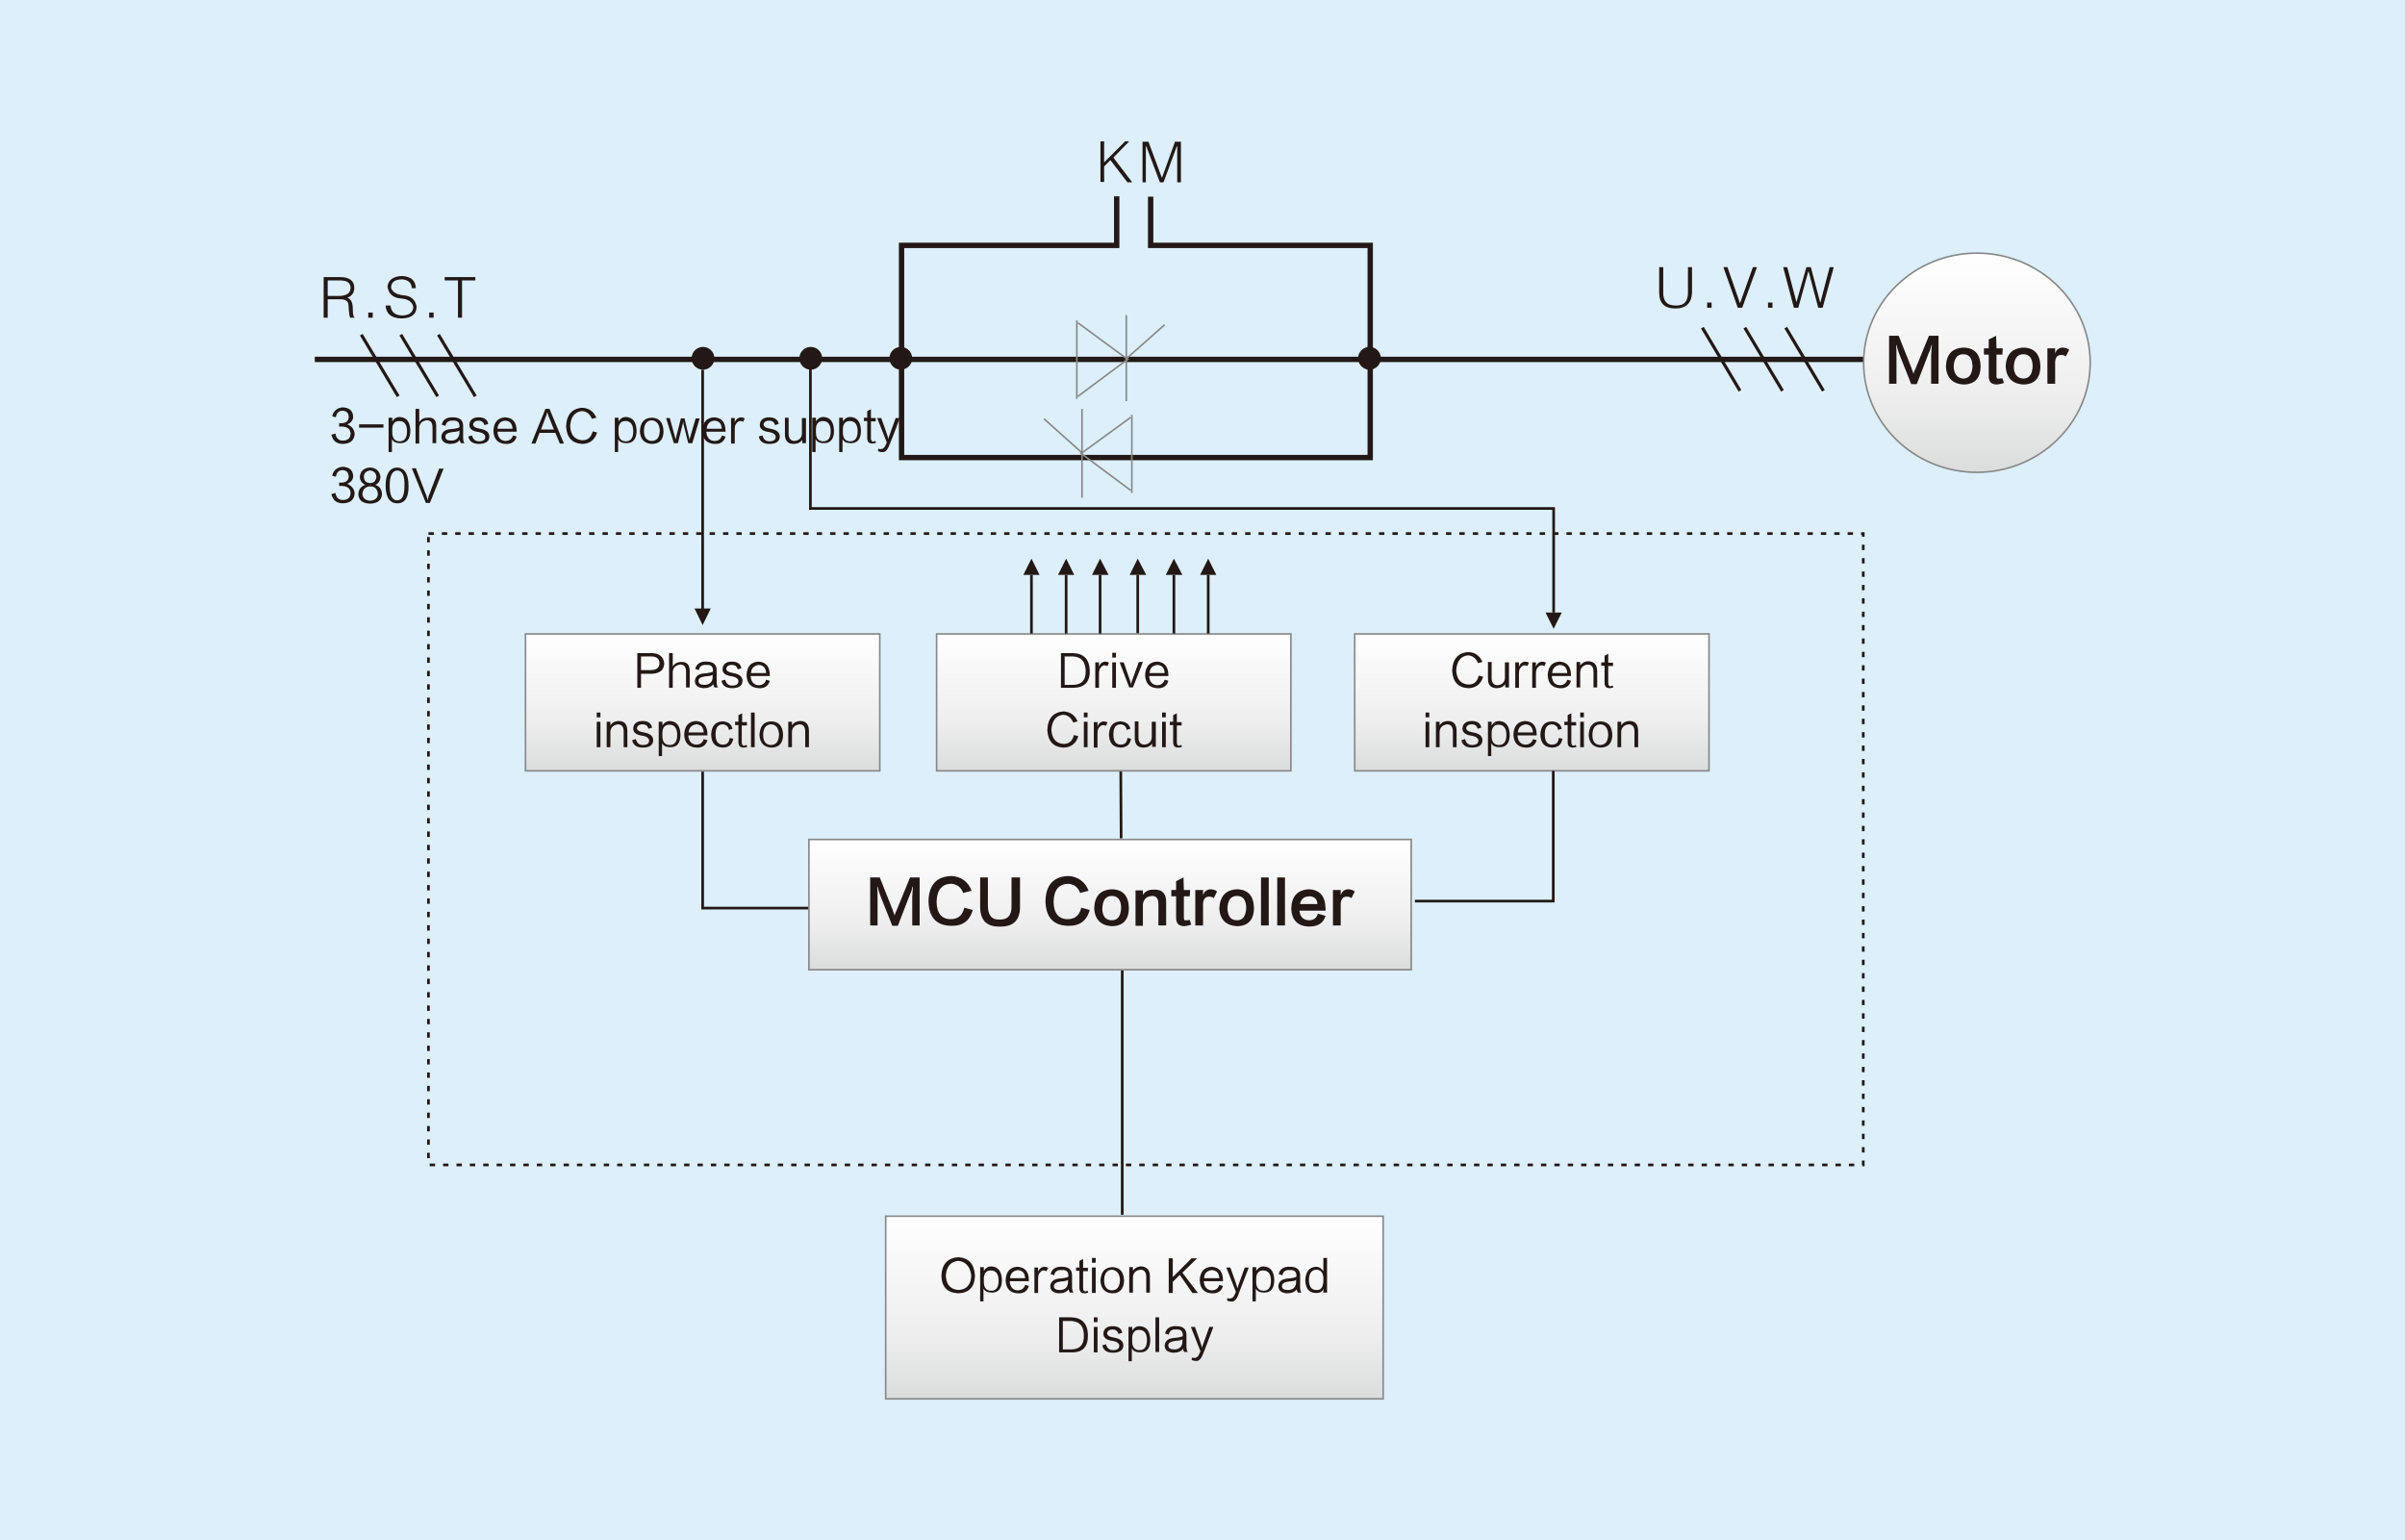 <?xml version="1.0" encoding="utf-8"?>
<!-- Generator: Adobe Illustrator 24.2.1, SVG Export Plug-In . SVG Version: 6.00 Build 0)  -->
<svg version="1.1" id="图层_1" xmlns="http://www.w3.org/2000/svg" xmlns:xlink="http://www.w3.org/1999/xlink" x="0px" y="0px"
	 viewBox="0 0 651.7 417.4" style="enable-background:new 0 0 651.7 417.4;" xml:space="preserve">
<style type="text/css">
	.st0{fill:#DCEFFB;}
	.st1{fill-rule:evenodd;clip-rule:evenodd;fill:none;stroke:#231815;stroke-width:0.726;stroke-miterlimit:22.926;}
	
		.st2{fill-rule:evenodd;clip-rule:evenodd;fill:none;stroke:#231815;stroke-width:0.726;stroke-miterlimit:22.926;stroke-dasharray:1.451,2.177;}
	.st3{fill-rule:evenodd;clip-rule:evenodd;fill:none;stroke:#231815;stroke-width:1.451;stroke-miterlimit:22.926;}
	.st4{fill-rule:evenodd;clip-rule:evenodd;fill:none;stroke:#231815;stroke-width:0.85;stroke-miterlimit:22.926;}
	.st5{fill-rule:evenodd;clip-rule:evenodd;fill:none;stroke:#231815;stroke-width:0.852;stroke-miterlimit:22.926;}
	.st6{fill-rule:evenodd;clip-rule:evenodd;fill:url(#SVGID_1_);stroke:#888888;stroke-width:0.435;stroke-miterlimit:22.926;}
	.st7{fill-rule:evenodd;clip-rule:evenodd;fill:url(#SVGID_2_);stroke:#888888;stroke-width:0.435;stroke-miterlimit:22.926;}
	.st8{fill-rule:evenodd;clip-rule:evenodd;fill:url(#SVGID_3_);stroke:#888888;stroke-width:0.435;stroke-miterlimit:22.926;}
	.st9{fill-rule:evenodd;clip-rule:evenodd;fill:url(#SVGID_4_);stroke:#888888;stroke-width:0.435;stroke-miterlimit:22.926;}
	.st10{fill-rule:evenodd;clip-rule:evenodd;fill:none;stroke:#888888;stroke-width:0.435;stroke-miterlimit:22.926;}
	.st11{fill-rule:evenodd;clip-rule:evenodd;fill:url(#SVGID_5_);stroke:#888888;stroke-width:0.435;stroke-miterlimit:22.926;}
	.st12{fill-rule:evenodd;clip-rule:evenodd;fill:url(#SVGID_6_);stroke:#888888;stroke-width:0.435;stroke-miterlimit:22.926;}
	.st13{fill-rule:evenodd;clip-rule:evenodd;fill:#231815;}
	.st14{fill-rule:evenodd;clip-rule:evenodd;fill:#231815;stroke:#231815;stroke-width:0.368;stroke-miterlimit:22.926;}
	.st15{fill:#231815;}
</style>
<rect y="0" class="st0" width="651.7" height="417.4"/>
<g>
	<path class="st1" d="M190.4,209.1v37h28.8 M303.7,208.9l0.1,18.3 M304.1,263v66.2 M308.3,155.8v15.9"/>
	<rect x="116.1" y="144.6" class="st2" width="388.8" height="171.1"/>
	<path class="st3" d="M85.3,97.4h420.2 M302.6,53.2v13.3h-58.3V124h127V66.5l-59.5,0V53.3"/>
	<path class="st4" d="M97.9,90.7l10,16.7 M108.6,90.7l10,16.7 M118.8,90.7l10,16.7"/>
	<path class="st5" d="M461.3,88.8l10.2,17.1 M472.8,88.8l10.2,17.1 M483.9,88.8l10.2,17.1"/>
	<linearGradient id="SVGID_1_" gradientUnits="userSpaceOnUse" x1="307.454" y1="329.551" x2="307.454" y2="379.088">
		<stop  offset="0" style="stop-color:#FFFFFF"/>
		<stop  offset="0.65" style="stop-color:#EEEEEF"/>
		<stop  offset="1" style="stop-color:#DBDCDC"/>
	</linearGradient>
	<rect x="240" y="329.6" class="st6" width="134.8" height="49.5"/>
	<linearGradient id="SVGID_2_" gradientUnits="userSpaceOnUse" x1="300.843" y1="227.456" x2="300.843" y2="262.721">
		<stop  offset="0" style="stop-color:#FFFFFF"/>
		<stop  offset="0.65" style="stop-color:#EEEEEF"/>
		<stop  offset="1" style="stop-color:#DBDCDC"/>
	</linearGradient>
	<rect x="219.2" y="227.5" class="st7" width="163.2" height="35.3"/>
	<linearGradient id="SVGID_3_" gradientUnits="userSpaceOnUse" x1="415.107" y1="171.776" x2="415.107" y2="208.898">
		<stop  offset="0" style="stop-color:#FFFFFF"/>
		<stop  offset="0.65" style="stop-color:#EEEEEF"/>
		<stop  offset="1" style="stop-color:#DBDCDC"/>
	</linearGradient>
	<rect x="367.1" y="171.8" class="st8" width="96" height="37.1"/>
	<linearGradient id="SVGID_4_" gradientUnits="userSpaceOnUse" x1="301.801" y1="171.776" x2="301.801" y2="208.898">
		<stop  offset="0" style="stop-color:#FFFFFF"/>
		<stop  offset="0.65" style="stop-color:#EEEEEF"/>
		<stop  offset="1" style="stop-color:#DBDCDC"/>
	</linearGradient>
	<rect x="253.8" y="171.8" class="st9" width="96" height="37.1"/>
	<line class="st10" x1="282.9" y1="113.5" x2="293.4" y2="122.9"/>
	<linearGradient id="SVGID_5_" gradientUnits="userSpaceOnUse" x1="190.418" y1="171.776" x2="190.418" y2="208.898">
		<stop  offset="0" style="stop-color:#FFFFFF"/>
		<stop  offset="0.65" style="stop-color:#EEEEEF"/>
		<stop  offset="1" style="stop-color:#DBDCDC"/>
	</linearGradient>
	<rect x="142.4" y="171.8" class="st11" width="96" height="37.1"/>
	<line class="st10" x1="293.2" y1="110.8" x2="293.2" y2="134.9"/>
	<line class="st10" x1="306.7" y1="133.6" x2="306.7" y2="123"/>
	<line class="st10" x1="306.4" y1="132.9" x2="292.7" y2="122.7"/>
	<line class="st10" x1="306.4" y1="113.1" x2="293.1" y2="122.8"/>
	<line class="st10" x1="306.7" y1="112.4" x2="306.7" y2="123"/>
	<line class="st10" x1="315.6" y1="88" x2="305" y2="97.4"/>
	<line class="st10" x1="305.2" y1="85.4" x2="305.2" y2="108.7"/>
	<line class="st10" x1="291.8" y1="108.1" x2="291.8" y2="97.2"/>
	<line class="st10" x1="292.1" y1="107.4" x2="305.8" y2="97.2"/>
	<line class="st10" x1="292.1" y1="87.5" x2="305.3" y2="97.2"/>
	<line class="st10" x1="291.8" y1="86.8" x2="291.8" y2="97.5"/>
	<linearGradient id="SVGID_6_" gradientUnits="userSpaceOnUse" x1="535.693" y1="68.565" x2="535.693" y2="127.974">
		<stop  offset="0" style="stop-color:#FFFFFF"/>
		<stop  offset="0.65" style="stop-color:#EEEEEF"/>
		<stop  offset="1" style="stop-color:#DBDCDC"/>
	</linearGradient>
	<path class="st12" d="M535.7,128c-16.9,0-30.7-13.3-30.7-29.7c0-16.4,13.8-29.7,30.7-29.7c16.9,0,30.7,13.3,30.7,29.7
		C566.4,114.6,552.6,128,535.7,128z"/>
	<path class="st1" d="M420.9,208.9v35.3h-37.5 M190.4,100.2V165"/>
	<polygon class="st13" points="190.4,169.4 192.6,164.9 188.2,164.9 	"/>
	<polygon class="st13" points="308.3,151.4 310.6,155.8 306.1,155.8 	"/>
	<line class="st1" x1="298.1" y1="155.8" x2="298.1" y2="171.7"/>
	<polygon class="st13" points="298.1,151.4 300.4,155.8 295.9,155.8 	"/>
	<line class="st1" x1="327.4" y1="155.8" x2="327.4" y2="171.7"/>
	<polygon class="st13" points="327.4,151.4 329.6,155.8 325.2,155.8 	"/>
	<line class="st1" x1="318.1" y1="155.8" x2="318.1" y2="171.7"/>
	<polygon class="st13" points="318.1,151.4 320.4,155.8 315.9,155.8 	"/>
	<line class="st1" x1="288.9" y1="155.8" x2="288.9" y2="171.7"/>
	<polygon class="st13" points="288.9,151.4 291.1,155.8 286.7,155.8 	"/>
	<path class="st13" d="M449.6,79.3c0,2.9,1.5,4.3,4.4,4.3c2.9,0,4.4-1.5,4.5-4.3v-6.9h-1.1V79c0.1,2.6-1,3.9-3.4,3.8
		c-2.3,0-3.4-1.2-3.3-3.8v-6.6h-1.1V79.3L449.6,79.3z M462.6,83.4h1.2V82h-1.2V83.4L462.6,83.4z M470.9,83.4h1.2l4-11h-1.1l-3.5,9.8
		l-3.4-9.8h-1.1L470.9,83.4L470.9,83.4z M479.1,83.4h1.2V82h-1.2V83.4L479.1,83.4z M490.7,72.4h-1.2l-2.7,9.5l-2.5-9.5h-1.1l2.9,11
		h1.2l2.7-9.8h0.1l2.6,9.8h1.2l3-11h-1.1l-2.5,9.5h-0.1L490.7,72.4z"/>
	<path class="st13" d="M88.8,80.2V76h3.4c1.9,0,2.8,0.7,2.8,2c0,1.4-1,2.1-2.9,2.2H88.8L88.8,80.2z M92.2,81.1
		c1.3,0,2.1,0.4,2.2,1.4c0,0.2,0.1,0.6,0.1,1.3c0.1,1.2,0.2,2,0.4,2.3l1.2,0V86c-0.3,0-0.5-0.8-0.5-2.3c0-1.7-0.5-2.7-1.5-3
		c1.3-0.5,1.9-1.4,1.9-2.7c0-1.9-1.3-2.9-3.8-2.9l-4.5,0v11h1.1v-5H92.2L92.2,81.1z M99.8,86.1h1.2v-1.4h-1.2V86.1L99.8,86.1z
		 M104.5,82.8c0.1,2.2,1.5,3.4,4.2,3.5c2.7,0,4.1-1.1,4.2-3.1c-0.3-2-1.6-3.1-3.8-3.2c-1.6-0.2-2.7-0.8-3.1-1.9
		c-0.1-1.5,0.8-2.3,2.8-2.4c1.8,0.1,2.7,0.9,2.8,2.4h1.1c-0.1-2.1-1.4-3.2-3.8-3.3c-2.4,0.1-3.7,1.1-3.9,2.9c0.3,2,1.6,3.1,3.8,3.2
		c1.9,0.2,2.9,0.9,3.2,2.3c-0.1,1.5-1.1,2.2-2.9,2.3c-2,0-3.1-0.9-3.3-2.7H104.5L104.5,82.8z M116.3,86.1h1.2v-1.4h-1.2V86.1
		L116.3,86.1z M120.5,76h3.6v10.1h1.1V76h3.6v-0.9h-8.3V76z"/>
	<path class="st13" d="M299.2,49.4v-4.3l1.7-1.7l4.6,6h1.3l-5.1-6.7l4.3-4.4h-1.1l-5.7,5.7v-5.7h-1v11H299.2L299.2,49.4z
		 M310.5,49.4v-9.8h0.1l3.7,9.8h1l3.6-9.8h0.1v9.8h1v-11h-1.6l-3.5,9.7h-0.1l-3.6-9.7h-1.6v11H310.5z"/>
	<path class="st14" d="M371.1,100c-1.6,0-2.9-1.3-2.9-2.9s1.3-2.9,2.9-2.9s2.9,1.3,2.9,2.9S372.7,100,371.1,100z"/>
	<line class="st1" x1="279.5" y1="155.8" x2="279.5" y2="171.7"/>
	<polygon class="st13" points="279.5,151.4 281.7,155.8 277.3,155.8 	"/>
	<polyline class="st1" points="219.6,99.9 219.6,137.8 421,137.8 421,166 	"/>
	<polygon class="st13" points="421,170.4 423.2,166 418.8,166 	"/>
	<path class="st14" d="M244.1,100c-1.6,0-2.9-1.3-2.9-2.9s1.3-2.9,2.9-2.9c1.6,0,2.9,1.3,2.9,2.9S245.7,100,244.1,100z"/>
	<path class="st14" d="M219.7,100c-1.6,0-2.9-1.3-2.9-2.9s1.3-2.9,2.9-2.9c1.6,0,2.9,1.3,2.9,2.9S221.3,100,219.7,100z"/>
	<path class="st14" d="M190.5,100c-1.6,0-2.9-1.3-2.9-2.9s1.3-2.9,2.9-2.9c1.6,0,2.9,1.3,2.9,2.9S192.1,100,190.5,100z"/>
	<g>
		<path class="st15" d="M96.1,117.6c-0.1,1.7-1.1,2.6-3.1,2.7c-1.8,0-2.8-0.8-3.2-2.5l1.1-0.3c0.2,1.3,0.9,1.9,2,1.9
			c1.4,0,2.1-0.7,2.1-2c-0.1-1.1-0.8-1.7-2.2-1.8c-0.4,0-0.7,0-0.9,0v-0.9c0.1,0,0.3,0,0.5,0c1.4,0,2.1-0.6,2.1-1.8
			c-0.1-1-0.6-1.5-1.6-1.6c-1.1,0-1.7,0.6-1.9,1.8l-1-0.3c0.4-1.5,1.4-2.3,2.9-2.4c1.8,0.1,2.7,0.9,2.8,2.5c0,1-0.6,1.7-1.6,2.1
			C95.3,115.5,96,116.3,96.1,117.6z"/>
		<path class="st15" d="M97.3,116V115h6.6v0.9H97.3z"/>
		<path class="st15" d="M106.3,122.5h-1v-9.3h1v1c0.5-0.8,1.2-1.2,2-1.2c1.9,0.1,2.8,1.3,2.9,3.7c0,2.2-0.9,3.4-2.7,3.4
			c-1.1,0-1.9-0.3-2.3-1.1V122.5z M106.3,116.1v1.1c0,1.6,0.7,2.4,2,2.4c1.3,0,2-0.9,2-2.7c0-1.8-0.7-2.8-2.1-2.8
			C107,114.1,106.4,114.8,106.3,116.1z"/>
		<path class="st15" d="M118.2,115.7v4.4h-1v-4.3c0-1.3-0.5-1.9-1.6-1.9c-1.2,0.2-1.9,0.8-2,2v4.3h-1v-9.4h1v3.6
			c0.5-0.8,1.3-1.2,2.2-1.2C117.5,113,118.3,113.9,118.2,115.7z"/>
		<path class="st15" d="M120.7,115.4l-1-0.3c0.3-1.4,1.4-2.1,3.1-2c1.9,0,2.8,0.9,2.7,2.6v2.8c0,0.8,0.1,1.3,0.4,1.6h-1
			c-0.2-0.3-0.3-0.6-0.3-0.9c-0.6,0.8-1.5,1.1-2.7,1.1c-1.4-0.1-2.2-0.7-2.3-1.8c0-1.3,0.9-2.1,2.5-2.2c1.3-0.1,2.1-0.3,2.4-0.5
			c0.1-1.3-0.5-1.9-1.7-1.8C121.6,113.9,120.9,114.4,120.7,115.4z M124.5,117.5v-0.9c-0.1,0.3-0.8,0.4-2,0.5
			c-1.3,0.2-1.9,0.6-1.8,1.3c0,0.7,0.6,1,1.6,1C123.6,119.4,124.3,118.7,124.5,117.5z"/>
		<path class="st15" d="M129.7,114c-0.9,0-1.4,0.4-1.5,1c0,0.6,0.6,1,1.9,1.2c1.7,0.3,2.5,1,2.5,2.1c0,1.3-1,2-2.8,2
			c-1.6,0-2.6-0.6-2.9-2l1-0.3c0.3,1.1,0.9,1.6,1.9,1.6c1.1,0,1.7-0.4,1.7-1.2c0-0.6-0.6-1.1-1.7-1.3c-1.8-0.2-2.7-0.9-2.6-2.1
			c0.1-1.2,1-1.9,2.5-1.9c1.5,0,2.4,0.6,2.6,1.8l-1,0.3C131,114.4,130.5,114,129.7,114z"/>
		<path class="st15" d="M139,118l1,0.3c-0.4,1.4-1.4,2.1-3,2c-2.1-0.1-3.2-1.3-3.3-3.5c0.1-2.4,1.2-3.6,3.2-3.7
			c2,0.1,3.1,1.3,3.1,3.7c0,0.1,0,0.2,0,0.2h-5.2c0.1,1.5,0.8,2.4,2.1,2.5C138,119.5,138.7,119,139,118z M134.8,116.2h4.1
			c-0.1-1.4-0.7-2.1-2-2.2C135.6,114.1,134.9,114.9,134.8,116.2z"/>
		<path class="st15" d="M151.7,120.2l-1.2-2.9h-4.3l-1.1,2.9h-1.1l3.8-9.4h1.1l3.9,9.4H151.7z M146.6,116.4h3.5l-1.6-4
			c0-0.2-0.1-0.4-0.2-0.7c-0.1,0.3-0.2,0.5-0.2,0.7L146.6,116.4z"/>
		<path class="st15" d="M160.6,116.9l1.2,0.3c-0.6,2-2,3.1-4.1,3.1c-2.7-0.2-4.1-1.7-4.3-4.7c0.1-3.2,1.6-4.9,4.4-5.1
			c1.8,0.1,3.1,1,3.8,2.7l-1.2,0.3c-0.6-1.4-1.5-2-2.7-2.1c-1.9,0.2-3,1.5-3.2,4c0.1,2.4,1.2,3.7,3.1,3.9
			C159.3,119.4,160.2,118.5,160.6,116.9z"/>
		<path class="st15" d="M167.6,122.5h-1v-9.3h1v1c0.5-0.8,1.2-1.2,2-1.2c1.9,0.1,2.8,1.3,2.9,3.7c0,2.2-0.9,3.4-2.7,3.4
			c-1.1,0-1.9-0.3-2.3-1.1V122.5z M167.6,116.1v1.1c0,1.6,0.7,2.4,2,2.4c1.3,0,2-0.9,2-2.7c0-1.8-0.7-2.8-2.1-2.8
			C168.3,114.1,167.7,114.8,167.6,116.1z"/>
		<path class="st15" d="M176.6,120.3c-2-0.1-3.1-1.3-3.2-3.4c0.1-2.4,1.2-3.7,3.3-3.7c2,0.1,3,1.3,3.1,3.6
			C179.8,119.1,178.8,120.3,176.6,120.3z M176.7,113.9c-1.4,0-2.2,1-2.2,2.9c0,1.8,0.8,2.7,2.2,2.7c1.4-0.1,2-1,2.1-2.8
			C178.7,115,178,114.1,176.7,113.9z"/>
		<path class="st15" d="M187.6,120.1h-1.1l-1.3-5.2c0-0.1,0-0.4-0.1-0.8c0,0.1,0,0.2,0,0.4s-0.1,0.3-0.1,0.4l-1.3,5.2h-1.1l-2.1-6.8
			h1l1.5,5.5c0,0.1,0.1,0.2,0.1,0.4c0,0.1,0,0.2,0,0.2h0c0-0.2,0-0.3,0-0.4c0-0.1,0-0.1,0-0.1l1.4-5.5h1l1.3,5.5c0,0.1,0,0.2,0,0.3
			c0,0.1,0,0.2,0,0.3h0c0-0.1,0-0.3,0.1-0.6l1.6-5.5h1.1L187.6,120.1z"/>
		<path class="st15" d="M195.6,118l1,0.3c-0.4,1.4-1.4,2.1-3,2c-2.1-0.1-3.2-1.3-3.3-3.5c0.1-2.4,1.2-3.6,3.2-3.7
			c2,0.1,3.1,1.3,3.1,3.7c0,0.1,0,0.2,0,0.2h-5.2c0.1,1.5,0.8,2.4,2.1,2.5C194.7,119.5,195.4,119,195.6,118z M191.5,116.2h4.1
			c-0.1-1.4-0.7-2.1-2-2.2C192.3,114.1,191.6,114.9,191.5,116.2z"/>
		<path class="st15" d="M200.6,114.1c-0.4,0-0.7,0.2-1.1,0.7c-0.3,0.3-0.4,0.9-0.4,1.7v3.7h-1v-6.9h1v1.2h0c0.3-0.9,0.9-1.3,1.6-1.4
			c0.4,0,0.8,0.1,1.1,0.3l-0.4,0.9C201.2,114.2,200.9,114.1,200.6,114.1z"/>
		<path class="st15" d="M208.4,114c-0.9,0-1.4,0.4-1.5,1c0,0.6,0.6,1,1.9,1.2c1.7,0.3,2.5,1,2.5,2.1c0,1.3-1,2-2.8,2
			c-1.6,0-2.6-0.6-2.9-2l1-0.3c0.3,1.1,0.9,1.6,1.9,1.6c1.1,0,1.7-0.4,1.7-1.2c0-0.6-0.6-1.1-1.7-1.3c-1.8-0.2-2.7-0.9-2.6-2.1
			c0.1-1.2,1-1.9,2.5-1.9c1.5,0,2.4,0.6,2.6,1.8l-1,0.3C209.8,114.4,209.3,114,208.4,114z"/>
		<path class="st15" d="M217.4,113.3h1v6.8h-1v-0.9c-0.5,0.7-1.3,1.1-2.3,1.1c-1.6,0-2.4-0.8-2.4-2.6v-4.5h1v4.4
			c0,1.2,0.6,1.9,1.6,1.9c1.2-0.1,1.9-0.8,2-1.9V113.3z"/>
		<path class="st15" d="M221.1,122.5h-1v-9.3h1v1c0.5-0.8,1.2-1.2,2-1.2c1.9,0.1,2.8,1.3,2.9,3.7c0,2.2-0.9,3.4-2.7,3.4
			c-1.1,0-1.9-0.3-2.3-1.1V122.5z M221.1,116.1v1.1c0,1.6,0.7,2.4,2,2.4c1.3,0,2-0.9,2-2.7c0-1.8-0.7-2.8-2.1-2.8
			C221.8,114.1,221.2,114.8,221.1,116.1z"/>
		<path class="st15" d="M228.4,122.5h-1v-9.3h1v1c0.5-0.8,1.2-1.2,2-1.2c1.9,0.1,2.8,1.3,2.9,3.7c0,2.2-0.9,3.4-2.7,3.4
			c-1.1,0-1.9-0.3-2.3-1.1V122.5z M228.4,116.1v1.1c0,1.6,0.7,2.4,2,2.4c1.3,0,2-0.9,2-2.7c0-1.8-0.7-2.8-2.1-2.8
			C229.1,114.1,228.5,114.8,228.4,116.1z"/>
		<path class="st15" d="M237.2,119.5l0.2,0.5c-0.3,0.1-0.7,0.2-1,0.2c-1,0-1.4-0.5-1.4-1.5v-4.6h-0.9v-0.9h0.9v-1.8l1-0.5v2.4h1.3
			v0.9h-1.3v4.6c0,0.6,0.2,0.9,0.8,0.9C236.8,119.6,237,119.6,237.2,119.5z"/>
		<path class="st15" d="M241,120.6c-0.5,1.4-1.2,2.1-2.1,1.9c-0.4,0-0.7-0.1-1-0.3l0.1-0.6c0.2,0.1,0.4,0.1,0.7,0.1
			c0.5,0,0.9-0.3,1.2-0.9c0.1-0.2,0.2-0.5,0.4-0.9l-2.6-6.6h1.1c1.2,3.3,1.8,5.1,1.8,5.2c0,0,0,0.1,0,0.2c0.1,0.2,0.1,0.3,0.1,0.4h0
			c0-0.2,0-0.3,0.1-0.5l1.9-5.3h1.1C242.3,117.5,241.3,119.9,241,120.6z"/>
		<path class="st15" d="M96.1,133.7c-0.1,1.7-1.1,2.6-3.1,2.7c-1.8,0-2.8-0.8-3.2-2.5l1.1-0.3c0.2,1.3,0.9,1.9,2,1.9
			c1.4,0,2.1-0.7,2.1-2c-0.1-1.1-0.8-1.7-2.2-1.8c-0.4,0-0.7,0-0.9,0v-0.9c0.1,0,0.3,0,0.5,0c1.4,0,2.1-0.6,2.1-1.8
			c-0.1-1-0.6-1.5-1.6-1.6c-1.1,0-1.7,0.6-1.9,1.8l-1-0.3c0.4-1.5,1.4-2.3,2.9-2.4c1.8,0.1,2.7,0.9,2.8,2.5c0,1-0.6,1.7-1.6,2.1
			C95.3,131.7,96,132.5,96.1,133.7z"/>
		<path class="st15" d="M99,131.4c-0.9-0.4-1.4-1.1-1.5-2.1c0.1-1.6,1.1-2.5,2.8-2.6c1.7,0.1,2.6,1,2.8,2.6c-0.1,1-0.5,1.7-1.4,2.1
			c1.2,0.4,1.8,1.3,1.8,2.6c-0.1,1.6-1.2,2.4-3.2,2.5c-2.1-0.1-3.1-0.9-3.2-2.6C97.2,132.6,97.8,131.8,99,131.4z M100.3,131.8
			c-1.3,0.1-2,0.8-2.1,2.1c0.1,1.1,0.8,1.7,2.1,1.8c1.3-0.1,2-0.7,2.1-1.7C102.3,132.5,101.6,131.8,100.3,131.8z M100.3,127.5
			c-1,0.1-1.6,0.6-1.7,1.6c0,1.2,0.6,1.8,1.7,1.8c1,0,1.6-0.6,1.7-1.7C101.9,128.2,101.3,127.6,100.3,127.5z"/>
		<path class="st15" d="M107.7,136.4c-2.1,0-3.2-1.6-3.2-4.8c0-3.2,1.1-4.8,3.1-4.9c2,0.1,3.1,1.7,3.1,4.9
			C110.8,134.8,109.7,136.4,107.7,136.4z M107.6,127.5c-1.3,0.1-2,1.4-2,4.1c0,2.7,0.7,4,2,4c1.4,0,2-1.3,2-4
			C109.7,128.9,109,127.5,107.6,127.5z"/>
		<path class="st15" d="M116.5,136.3h-1.1l-3.8-9.4h1.1l2.9,7.6c0.1,0.3,0.2,0.6,0.3,1.1h0c0-0.2,0.1-0.5,0.2-0.9c0-0.1,0-0.1,0-0.1
			l2.9-7.6h1.2L116.5,136.3z"/>
	</g>
	<g>
		<path class="st15" d="M176.6,182.6h-2.9v3.8h-1v-9.4h4.1c1.9,0.1,3,1,3.2,2.8C179.9,181.6,178.8,182.5,176.6,182.6z M176.4,177.9
			h-2.7v3.7h2.7c1.5,0,2.3-0.7,2.3-1.9C178.7,178.5,177.9,177.9,176.4,177.9z"/>
		<path class="st15" d="M186.9,181.9v4.4h-1v-4.3c0-1.3-0.5-1.9-1.6-1.9c-1.2,0.2-1.9,0.8-2,2v4.3h-1v-9.4h1v3.6
			c0.5-0.8,1.3-1.2,2.2-1.2C186.1,179.3,186.9,180.1,186.9,181.9z"/>
		<path class="st15" d="M189.4,181.6l-1-0.3c0.3-1.4,1.4-2.1,3.1-2c1.9,0,2.8,0.9,2.7,2.6v2.8c0,0.8,0.1,1.3,0.4,1.6h-1
			c-0.2-0.3-0.3-0.6-0.3-0.9c-0.6,0.8-1.5,1.1-2.7,1.1c-1.4-0.1-2.2-0.7-2.3-1.8c0-1.3,0.9-2.1,2.5-2.2c1.3-0.1,2.1-0.3,2.4-0.5
			c0.1-1.3-0.5-1.9-1.7-1.8C190.2,180.1,189.5,180.6,189.4,181.6z M193.1,183.7v-0.9c-0.1,0.3-0.8,0.4-2,0.5
			c-1.3,0.2-1.9,0.6-1.8,1.3c0,0.7,0.6,1,1.6,1C192.2,185.6,193,184.9,193.1,183.7z"/>
		<path class="st15" d="M198.3,180.2c-0.9,0-1.4,0.4-1.5,1c0,0.6,0.6,1,1.9,1.2c1.7,0.3,2.5,1,2.5,2.1c0,1.3-1,2-2.8,2
			c-1.6,0-2.6-0.6-2.9-2l1-0.3c0.3,1.1,0.9,1.6,1.9,1.6c1.1,0,1.7-0.4,1.7-1.2c0-0.6-0.6-1.1-1.7-1.3c-1.8-0.2-2.7-0.9-2.6-2.1
			c0.1-1.2,1-1.9,2.5-1.9c1.5,0,2.4,0.6,2.6,1.8l-1,0.3C199.7,180.6,199.2,180.2,198.3,180.2z"/>
		<path class="st15" d="M207.6,184.2l1,0.3c-0.4,1.4-1.4,2.1-3,2c-2.1-0.1-3.2-1.3-3.3-3.5c0.1-2.4,1.2-3.6,3.2-3.7
			c2,0.1,3.1,1.3,3.1,3.7c0,0.1,0,0.2,0,0.2h-5.2c0.1,1.5,0.8,2.4,2.1,2.5C206.7,185.7,207.3,185.2,207.6,184.2z M203.5,182.4h4.1
			c-0.1-1.4-0.7-2.1-2-2.2C204.3,180.4,203.6,181.1,203.5,182.4z"/>
		<path class="st15" d="M161.7,193.1h1v1.3h-1V193.1z M161.7,195.6h1v6.9h-1V195.6z"/>
		<path class="st15" d="M170,198.1v4.4h-1v-4.3c0-1.3-0.6-1.9-1.6-1.9c-1.2,0.2-1.9,0.8-2,2v4.2l-1,0v-6.9h1v1
			c0.5-0.8,1.3-1.2,2.3-1.2C169.2,195.4,170,196.3,170,198.1z"/>
		<path class="st15" d="M174.1,196.3c-0.9,0-1.4,0.4-1.5,1c0,0.6,0.6,1,1.9,1.2c1.7,0.3,2.5,1,2.5,2.1c0,1.3-1,2-2.8,2
			c-1.6,0-2.6-0.6-2.9-2l1-0.3c0.3,1.1,0.9,1.6,1.9,1.6c1.1,0,1.7-0.4,1.7-1.2c0-0.6-0.6-1.1-1.7-1.3c-1.8-0.2-2.7-0.9-2.6-2.1
			c0.1-1.2,1-1.9,2.5-1.9c1.5,0,2.4,0.6,2.6,1.8l-1,0.3C175.5,196.7,175,196.3,174.1,196.3z"/>
		<path class="st15" d="M179.5,204.9h-1v-9.3h1v1c0.5-0.8,1.2-1.2,2-1.2c1.9,0.1,2.8,1.3,2.9,3.7c0,2.2-0.9,3.4-2.7,3.4
			c-1.1,0-1.9-0.3-2.3-1.1V204.9z M179.5,198.4v1.1c0,1.6,0.7,2.4,2,2.4c1.3,0,2-0.9,2-2.7c0-1.8-0.7-2.8-2.1-2.8
			C180.2,196.4,179.6,197.1,179.5,198.4z"/>
		<path class="st15" d="M190.7,200.3l1,0.3c-0.4,1.4-1.4,2.1-3,2c-2.1-0.1-3.2-1.3-3.3-3.5c0.1-2.4,1.2-3.6,3.2-3.7
			c2,0.1,3.1,1.3,3.1,3.7c0,0.1,0,0.2,0,0.2h-5.2c0.1,1.5,0.8,2.4,2.1,2.5C189.7,201.8,190.4,201.3,190.7,200.3z M186.6,198.5h4.1
			c-0.1-1.4-0.7-2.1-2-2.2C187.4,196.5,186.7,197.2,186.6,198.5z"/>
		<path class="st15" d="M195.9,196.3c-1.4,0-2,0.9-2,2.8c0,1.8,0.7,2.7,2,2.7c1.1,0,1.7-0.6,1.8-1.8l1,0.2c-0.3,1.6-1.2,2.4-2.9,2.4
			c-2-0.1-3-1.2-3.1-3.5c0.1-2.3,1.1-3.5,3-3.6c1.5,0,2.5,0.7,2.8,2l-1,0.3C197.4,196.9,196.8,196.4,195.9,196.3z"/>
		<path class="st15" d="M202.3,201.9l0.2,0.5c-0.3,0.1-0.7,0.2-1,0.2c-1,0-1.4-0.5-1.4-1.5v-4.6h-0.9v-0.9h0.9v-1.8l1-0.5v2.4h1.3
			v0.9H201v4.6c0,0.6,0.2,0.9,0.8,0.9C202,201.9,202.2,201.9,202.3,201.9z"/>
		<path class="st15" d="M203.5,193.1h1v9.4h-1V193.1z"/>
		<path class="st15" d="M209,202.6c-2-0.1-3.1-1.3-3.2-3.4c0.1-2.4,1.2-3.7,3.3-3.7c2,0.1,3,1.3,3.1,3.6
			C212.2,201.4,211.1,202.6,209,202.6z M209,196.3c-1.4,0-2.2,1-2.2,2.9c0,1.8,0.8,2.7,2.2,2.7c1.4-0.1,2-1,2.1-2.8
			C211,197.3,210.3,196.4,209,196.3z"/>
		<path class="st15" d="M219.2,198.1v4.4h-1v-4.3c0-1.3-0.6-1.9-1.6-1.9c-1.2,0.2-1.9,0.8-2,2v4.2l-1,0v-6.9h1v1
			c0.5-0.8,1.3-1.2,2.3-1.2C218.4,195.4,219.2,196.3,219.2,198.1z"/>
	</g>
	<g>
		<path class="st15" d="M259.6,350.5c-2.9-0.2-4.4-1.7-4.5-4.7c0.1-3.2,1.7-4.9,4.6-5.1c2.8,0.2,4.3,1.8,4.5,5
			C264.1,348.8,262.6,350.4,259.6,350.5z M259.7,341.7c-2.1,0.2-3.2,1.5-3.4,4c0.1,2.4,1.2,3.7,3.4,3.9c2.2-0.1,3.4-1.4,3.5-3.9
			C262.9,343.3,261.7,341.9,259.7,341.7z"/>
		<path class="st15" d="M266.6,352.7h-1v-9.3h1v1c0.5-0.8,1.2-1.2,2-1.2c1.9,0.1,2.8,1.3,2.9,3.7c0,2.2-0.9,3.4-2.7,3.4
			c-1.1,0-1.9-0.3-2.3-1.1V352.7z M266.6,346.3v1.1c0,1.6,0.7,2.4,2,2.4c1.3,0,2-0.9,2-2.7c0-1.8-0.7-2.8-2.1-2.8
			C267.3,344.3,266.7,345,266.6,346.3z"/>
		<path class="st15" d="M277.8,348.2l1,0.3c-0.4,1.4-1.4,2.1-3,2c-2.1-0.1-3.2-1.3-3.3-3.5c0.1-2.4,1.2-3.6,3.2-3.7
			c2,0.1,3.1,1.3,3.1,3.7c0,0.1,0,0.2,0,0.2h-5.2c0.1,1.5,0.8,2.4,2.1,2.5C276.8,349.7,277.5,349.2,277.8,348.2z M273.7,346.4h4.1
			c-0.1-1.4-0.7-2.1-2-2.2C274.5,344.4,273.8,345.1,273.7,346.4z"/>
		<path class="st15" d="M282.8,344.3c-0.4,0-0.7,0.2-1.1,0.7c-0.3,0.3-0.4,0.9-0.4,1.7v3.7h-1v-6.9h1v1.2h0c0.3-0.9,0.9-1.3,1.6-1.4
			c0.4,0,0.8,0.1,1.1,0.3l-0.4,0.9C283.3,344.4,283,344.3,282.8,344.3z"/>
		<path class="st15" d="M285.7,345.6l-1-0.3c0.3-1.4,1.4-2.1,3.1-2c1.9,0,2.8,0.9,2.7,2.6v2.8c0,0.8,0.1,1.3,0.4,1.6h-1
			c-0.2-0.3-0.3-0.6-0.3-0.9c-0.6,0.8-1.5,1.1-2.7,1.1c-1.4-0.1-2.2-0.7-2.3-1.8c0-1.3,0.9-2.1,2.5-2.2c1.3-0.1,2.1-0.3,2.4-0.5
			c0.1-1.3-0.5-1.9-1.7-1.8C286.5,344.1,285.8,344.6,285.7,345.6z M289.4,347.7v-0.9c-0.1,0.3-0.8,0.4-2,0.5
			c-1.3,0.2-1.9,0.6-1.8,1.3c0,0.7,0.6,1,1.6,1C288.5,349.6,289.3,348.9,289.4,347.7z"/>
		<path class="st15" d="M294.7,349.8l0.2,0.5c-0.3,0.1-0.7,0.2-1,0.2c-1,0-1.4-0.5-1.4-1.5v-4.6h-0.9v-0.9h0.9v-1.8l1-0.5v2.4h1.3
			v0.9h-1.3v4.6c0,0.6,0.2,0.9,0.8,0.9C294.4,349.8,294.5,349.8,294.7,349.8z"/>
		<path class="st15" d="M295.9,340.9h1v1.3h-1V340.9z M295.9,343.5h1v6.9h-1V343.5z"/>
		<path class="st15" d="M301.4,350.5c-2-0.1-3.1-1.3-3.2-3.4c0.1-2.4,1.2-3.7,3.3-3.7c2,0.1,3,1.3,3.1,3.6
			C304.5,349.3,303.5,350.5,301.4,350.5z M301.4,344.1c-1.4,0-2.2,1-2.2,2.9c0,1.8,0.8,2.7,2.2,2.7c1.4-0.1,2-1,2.1-2.8
			C303.4,345.2,302.7,344.3,301.4,344.1z"/>
		<path class="st15" d="M311.6,345.9v4.4h-1v-4.3c0-1.3-0.6-1.9-1.6-1.9c-1.2,0.2-1.9,0.8-2,2v4.2l-1,0v-6.9h1v1
			c0.5-0.8,1.3-1.2,2.3-1.2C310.8,343.3,311.6,344.2,311.6,345.9z"/>
		<path class="st15" d="M323.1,350.4l-3.4-4.9l-1.9,1.9v3h-1.1v-9.4h1.1v5.1l5.1-5.1h1.5l-4,3.9l4.2,5.5H323.1z"/>
		<path class="st15" d="M330.4,348.2l1,0.3c-0.4,1.4-1.4,2.1-3,2c-2.1-0.1-3.2-1.3-3.3-3.5c0.1-2.4,1.2-3.6,3.2-3.7
			c2,0.1,3.1,1.3,3.1,3.7c0,0.1,0,0.2,0,0.2h-5.2c0.1,1.5,0.8,2.4,2.1,2.5C329.4,349.7,330.1,349.2,330.4,348.2z M326.3,346.4h4.1
			c-0.1-1.4-0.7-2.1-2-2.2C327,344.4,326.3,345.1,326.3,346.4z"/>
		<path class="st15" d="M335.6,350.8c-0.5,1.4-1.2,2.1-2.1,1.9c-0.4,0-0.7-0.1-1-0.3l0.1-0.6c0.2,0.1,0.4,0.1,0.7,0.1
			c0.5,0,0.9-0.3,1.2-0.9c0.1-0.2,0.2-0.5,0.4-0.9l-2.6-6.6h1.1c1.2,3.3,1.8,5.1,1.8,5.2c0,0,0,0.1,0,0.2c0.1,0.2,0.1,0.3,0.1,0.4h0
			c0-0.2,0-0.3,0.1-0.5l1.9-5.3h1.1C336.8,347.7,335.8,350.1,335.6,350.8z"/>
		<path class="st15" d="M340.4,352.7h-1v-9.3h1v1c0.5-0.8,1.2-1.2,2-1.2c1.9,0.1,2.8,1.3,2.9,3.7c0,2.2-0.9,3.4-2.7,3.4
			c-1.1,0-1.9-0.3-2.3-1.1V352.7z M340.4,346.3v1.1c0,1.6,0.7,2.4,2,2.4c1.3,0,2-0.9,2-2.7c0-1.8-0.7-2.8-2.1-2.8
			C341.1,344.3,340.5,345,340.4,346.3z"/>
		<path class="st15" d="M347.5,345.6l-1-0.3c0.3-1.4,1.4-2.1,3.1-2c1.9,0,2.8,0.9,2.7,2.6v2.8c0,0.8,0.1,1.3,0.4,1.6h-1
			c-0.2-0.3-0.3-0.6-0.3-0.9c-0.6,0.8-1.5,1.1-2.7,1.1c-1.4-0.1-2.2-0.7-2.3-1.8c0-1.3,0.9-2.1,2.5-2.2c1.3-0.1,2.1-0.3,2.4-0.5
			c0.1-1.3-0.5-1.9-1.7-1.8C348.3,344.1,347.7,344.6,347.5,345.6z M351.2,347.7v-0.9c-0.1,0.3-0.8,0.4-2,0.5
			c-1.3,0.2-1.9,0.6-1.8,1.3c0,0.7,0.6,1,1.6,1C350.3,349.6,351.1,348.9,351.2,347.7z"/>
		<path class="st15" d="M359.6,350.3h-1v-1c-0.3,0.8-1.1,1.2-2.2,1.1c-1.7-0.1-2.6-1.2-2.7-3.4c0.1-2.4,1.1-3.6,2.9-3.7
			c0.8,0,1.5,0.4,2,1.2v-3.6h1V350.3z M358.6,347.3v-1.1c-0.1-1.3-0.7-2-1.8-2.1c-1.4,0-2.1,1-2.1,2.8c0,1.8,0.7,2.7,2,2.7
			C357.9,349.7,358.5,348.9,358.6,347.3z"/>
		<path class="st15" d="M290.2,366.5H287V357h3.3c2.9,0.1,4.4,1.7,4.5,4.7C294.9,365,293.4,366.6,290.2,366.5z M290.3,358H288v7.7
			h2.2c2.4,0,3.6-1.3,3.5-3.9C293.7,359.4,292.5,358.1,290.3,358z"/>
		<path class="st15" d="M296.4,357h1v1.3h-1V357z M296.4,359.6h1v6.9h-1V359.6z"/>
		<path class="st15" d="M301.5,360.3c-0.9,0-1.4,0.4-1.5,1c0,0.6,0.6,1,1.9,1.2c1.7,0.3,2.5,1,2.5,2.1c0,1.3-1,2-2.8,2
			c-1.6,0-2.6-0.6-2.9-2l1-0.3c0.3,1.1,0.9,1.6,1.9,1.6c1.1,0,1.7-0.4,1.7-1.2c0-0.6-0.6-1.1-1.7-1.3c-1.8-0.2-2.7-0.9-2.6-2.1
			c0.1-1.2,1-1.9,2.5-1.9c1.5,0,2.4,0.6,2.6,1.8l-1,0.3C302.8,360.7,302.3,360.3,301.5,360.3z"/>
		<path class="st15" d="M306.8,368.9h-1v-9.3h1v1c0.5-0.8,1.2-1.2,2-1.2c1.9,0.1,2.8,1.3,2.9,3.7c0,2.2-0.9,3.4-2.7,3.4
			c-1.1,0-1.9-0.3-2.3-1.1V368.9z M306.8,362.4v1.1c0,1.6,0.7,2.4,2,2.4c1.3,0,2-0.9,2-2.7c0-1.8-0.7-2.8-2.1-2.8
			C307.5,360.4,306.9,361.1,306.8,362.4z"/>
		<path class="st15" d="M313.1,357h1v9.4h-1V357z"/>
		<path class="st15" d="M316.7,361.7l-1-0.3c0.3-1.4,1.4-2.1,3.1-2c1.9,0,2.8,0.9,2.7,2.6v2.8c0,0.8,0.1,1.3,0.4,1.6h-1
			c-0.2-0.3-0.3-0.6-0.3-0.9c-0.6,0.8-1.5,1.1-2.7,1.1c-1.4-0.1-2.2-0.7-2.3-1.8c0-1.3,0.9-2.1,2.5-2.2c1.3-0.1,2.1-0.3,2.4-0.5
			c0.1-1.3-0.5-1.9-1.7-1.8C317.5,360.2,316.9,360.7,316.7,361.7z M320.4,363.8v-0.9c-0.1,0.3-0.8,0.4-2,0.5
			c-1.3,0.2-1.9,0.6-1.8,1.3c0,0.7,0.6,1,1.6,1C319.5,365.7,320.3,365,320.4,363.8z"/>
		<path class="st15" d="M326,366.9c-0.5,1.4-1.2,2.1-2.1,1.9c-0.4,0-0.7-0.1-1-0.3l0.1-0.6c0.2,0.1,0.4,0.1,0.7,0.1
			c0.5,0,0.9-0.3,1.2-0.9c0.1-0.2,0.2-0.5,0.4-0.9l-2.6-6.6h1.1c1.2,3.3,1.8,5.1,1.8,5.2c0,0,0,0.1,0,0.2c0.1,0.2,0.1,0.3,0.1,0.4h0
			c0-0.2,0-0.3,0.1-0.5l1.9-5.3h1.1C327.2,363.8,326.3,366.3,326,366.9z"/>
	</g>
	<g>
		<path class="st15" d="M290.7,186.4h-3.2v-9.4h3.3c2.9,0.1,4.4,1.7,4.5,4.7C295.4,184.9,293.8,186.4,290.7,186.4z M290.7,177.9
			h-2.2v7.7h2.2c2.4,0,3.6-1.3,3.5-3.9C294.1,179.3,293,178,290.7,177.9z"/>
		<path class="st15" d="M299.3,180.3c-0.4,0-0.7,0.2-1.1,0.7c-0.3,0.3-0.4,0.9-0.4,1.7v3.7h-1v-6.9h1v1.2h0c0.3-0.9,0.9-1.3,1.6-1.4
			c0.4,0,0.8,0.1,1.1,0.3l-0.4,0.9C299.8,180.4,299.6,180.3,299.3,180.3z"/>
		<path class="st15" d="M301.4,176.9h1v1.3h-1V176.9z M301.4,179.5h1v6.9h-1V179.5z"/>
		<path class="st15" d="M307,186.3h-1l-2.6-6.8h1.1l1.8,5.2c0,0.1,0,0.2,0.1,0.3c0,0.2,0.1,0.4,0.1,0.5h0c0-0.2,0.1-0.5,0.2-0.9
			l1.9-5.2h1.1L307,186.3z"/>
		<path class="st15" d="M315.6,184.2l1,0.3c-0.4,1.4-1.4,2.1-3,2c-2.1-0.1-3.2-1.3-3.3-3.5c0.1-2.4,1.2-3.6,3.2-3.7
			c2,0.1,3.1,1.3,3.1,3.7c0,0.1,0,0.2,0,0.2h-5.2c0.1,1.5,0.8,2.4,2.1,2.5C314.6,185.7,315.3,185.2,315.6,184.2z M311.5,182.4h4.1
			c-0.1-1.4-0.7-2.1-2-2.2C312.2,180.4,311.6,181.1,311.5,182.4z"/>
		<path class="st15" d="M291,199.2l1.2,0.3c-0.6,2-2,3.1-4.1,3.1c-2.7-0.2-4.1-1.7-4.3-4.7c0.1-3.2,1.6-4.9,4.4-5.1
			c1.8,0.1,3.1,1,3.8,2.7l-1.2,0.3c-0.6-1.4-1.5-2-2.7-2.1c-1.9,0.2-3,1.5-3.2,4c0.1,2.4,1.2,3.7,3.1,3.9
			C289.6,201.7,290.6,200.9,291,199.2z"/>
		<path class="st15" d="M293.7,193.1h1v1.3h-1V193.1z M293.7,195.6h1v6.9h-1V195.6z"/>
		<path class="st15" d="M298.9,196.5c-0.4,0-0.7,0.2-1.1,0.7c-0.3,0.3-0.4,0.9-0.4,1.7v3.7h-1v-6.9h1v1.2h0c0.3-0.9,0.9-1.3,1.6-1.4
			c0.4,0,0.8,0.1,1.1,0.3l-0.4,0.9C299.4,196.6,299.2,196.5,298.9,196.5z"/>
		<path class="st15" d="M303.7,196.3c-1.4,0-2,0.9-2,2.8c0,1.8,0.7,2.7,2,2.7c1.1,0,1.7-0.6,1.8-1.8l1,0.2c-0.3,1.6-1.2,2.4-2.9,2.4
			c-2-0.1-3-1.2-3.1-3.5c0.1-2.3,1.1-3.5,3-3.6c1.5,0,2.5,0.7,2.8,2l-1,0.3C305.2,196.9,304.6,196.4,303.7,196.3z"/>
		<path class="st15" d="M312.2,195.6h1v6.8h-1v-0.9c-0.5,0.7-1.3,1.1-2.3,1.1c-1.6,0-2.4-0.8-2.4-2.6v-4.5h1v4.4
			c0,1.2,0.6,1.9,1.6,1.9c1.2-0.1,1.9-0.8,2-1.9V195.6z"/>
		<path class="st15" d="M314.9,193.1h1v1.3h-1V193.1z M314.9,195.6h1v6.9h-1V195.6z"/>
		<path class="st15" d="M320.1,201.9l0.2,0.5c-0.3,0.1-0.7,0.2-1,0.2c-1,0-1.4-0.5-1.4-1.5v-4.6h-0.9v-0.9h0.9v-1.8l1-0.5v2.4h1.3
			v0.9h-1.3v4.6c0,0.6,0.2,0.9,0.8,0.9C319.8,201.9,320,201.9,320.1,201.9z"/>
	</g>
	<g>
		<path class="st15" d="M400.7,183.1l1.2,0.3c-0.6,2-2,3.1-4.1,3.1c-2.7-0.2-4.1-1.7-4.3-4.7c0.1-3.2,1.6-4.9,4.4-5.1
			c1.8,0.1,3.1,1,3.8,2.7l-1.2,0.3c-0.6-1.4-1.5-2-2.7-2.1c-1.9,0.2-3,1.5-3.2,4c0.1,2.4,1.2,3.7,3.1,3.9
			C399.4,185.6,400.3,184.8,400.7,183.1z"/>
		<path class="st15" d="M407.9,179.5h1v6.8h-1v-0.9c-0.5,0.7-1.3,1.1-2.3,1.1c-1.6,0-2.4-0.8-2.4-2.6v-4.5h1v4.4
			c0,1.2,0.6,1.9,1.6,1.9c1.2-0.1,1.9-0.8,2-1.9V179.5z"/>
		<path class="st15" d="M413.1,180.3c-0.4,0-0.7,0.2-1.1,0.7c-0.3,0.3-0.4,0.9-0.4,1.7v3.7h-1v-6.9h1v1.2h0c0.3-0.9,0.9-1.3,1.6-1.4
			c0.4,0,0.8,0.1,1.1,0.3l-0.4,0.9C413.7,180.4,413.4,180.3,413.1,180.3z"/>
		<path class="st15" d="M417.7,180.3c-0.4,0-0.7,0.2-1.1,0.7c-0.3,0.3-0.4,0.9-0.4,1.7v3.7h-1v-6.9h1v1.2h0c0.3-0.9,0.9-1.3,1.6-1.4
			c0.4,0,0.8,0.1,1.1,0.3l-0.4,0.9C418.3,180.4,418,180.3,417.7,180.3z"/>
		<path class="st15" d="M424.7,184.2l1,0.3c-0.4,1.4-1.4,2.1-3,2c-2.1-0.1-3.2-1.3-3.3-3.5c0.1-2.4,1.2-3.6,3.2-3.7
			c2,0.1,3.1,1.3,3.1,3.7c0,0.1,0,0.2,0,0.2h-5.2c0.1,1.5,0.8,2.4,2.1,2.5C423.7,185.7,424.4,185.2,424.7,184.2z M420.6,182.4h4.1
			c-0.1-1.4-0.7-2.1-2-2.2C421.4,180.4,420.7,181.1,420.6,182.4z"/>
		<path class="st15" d="M432.8,181.9v4.4h-1v-4.3c0-1.3-0.6-1.9-1.6-1.9c-1.2,0.2-1.9,0.8-2,2v4.2l-1,0v-6.9h1v1
			c0.5-0.8,1.3-1.2,2.3-1.2C432,179.3,432.8,180.2,432.8,181.9z"/>
		<path class="st15" d="M437,185.8l0.2,0.5c-0.3,0.1-0.7,0.2-1,0.2c-1,0-1.4-0.5-1.4-1.5v-4.6h-0.9v-0.9h0.9v-1.8l1-0.5v2.4h1.3v0.9
			h-1.3v4.6c0,0.6,0.2,0.9,0.8,0.9C436.7,185.8,436.9,185.8,437,185.8z"/>
		<path class="st15" d="M386.3,193.1h1v1.3h-1V193.1z M386.3,195.6h1v6.9h-1V195.6z"/>
		<path class="st15" d="M394.7,198.1v4.4h-1v-4.3c0-1.3-0.6-1.9-1.6-1.9c-1.2,0.2-1.9,0.8-2,2v4.2l-1,0v-6.9h1v1
			c0.5-0.8,1.3-1.2,2.3-1.2C393.9,195.4,394.7,196.3,394.7,198.1z"/>
		<path class="st15" d="M398.8,196.3c-0.9,0-1.4,0.4-1.5,1c0,0.6,0.6,1,1.9,1.2c1.7,0.3,2.5,1,2.5,2.1c0,1.3-1,2-2.8,2
			c-1.6,0-2.6-0.6-2.9-2l1-0.3c0.3,1.1,0.9,1.6,1.9,1.6c1.1,0,1.7-0.4,1.7-1.2c0-0.6-0.6-1.1-1.7-1.3c-1.8-0.2-2.7-0.9-2.6-2.1
			c0.1-1.2,1-1.9,2.5-1.9c1.5,0,2.4,0.6,2.6,1.8l-1,0.3C400.2,196.7,399.7,196.3,398.8,196.3z"/>
		<path class="st15" d="M404.2,204.9h-1v-9.3h1v1c0.5-0.8,1.2-1.2,2-1.2c1.9,0.1,2.8,1.3,2.9,3.7c0,2.2-0.9,3.4-2.7,3.4
			c-1.1,0-1.9-0.3-2.3-1.1V204.9z M404.2,198.4v1.1c0,1.6,0.7,2.4,2,2.4c1.3,0,2-0.9,2-2.7c0-1.8-0.7-2.8-2.1-2.8
			C404.9,196.4,404.3,197.1,404.2,198.4z"/>
		<path class="st15" d="M415.4,200.3l1,0.3c-0.4,1.4-1.4,2.1-3,2c-2.1-0.1-3.2-1.3-3.3-3.5c0.1-2.4,1.2-3.6,3.2-3.7
			c2,0.1,3.1,1.3,3.1,3.7c0,0.1,0,0.2,0,0.2h-5.2c0.1,1.5,0.8,2.4,2.1,2.5C414.4,201.8,415.1,201.3,415.4,200.3z M411.3,198.5h4.1
			c-0.1-1.4-0.7-2.1-2-2.2C412.1,196.5,411.4,197.2,411.3,198.5z"/>
		<path class="st15" d="M420.6,196.3c-1.4,0-2,0.9-2,2.8c0,1.8,0.7,2.7,2,2.7c1.1,0,1.7-0.6,1.8-1.8l1,0.2c-0.3,1.6-1.2,2.4-2.9,2.4
			c-2-0.1-3-1.2-3.1-3.5c0.1-2.3,1.1-3.5,3-3.6c1.5,0,2.5,0.7,2.8,2l-1,0.3C422.1,196.9,421.5,196.4,420.6,196.3z"/>
		<path class="st15" d="M427,201.9l0.2,0.5c-0.3,0.1-0.7,0.2-1,0.2c-1,0-1.4-0.5-1.4-1.5v-4.6h-0.9v-0.9h0.9v-1.8l1-0.5v2.4h1.3v0.9
			h-1.3v4.6c0,0.6,0.2,0.9,0.8,0.9C426.7,201.9,426.9,201.9,427,201.9z"/>
		<path class="st15" d="M428.2,193.1h1v1.3h-1V193.1z M428.2,195.6h1v6.9h-1V195.6z"/>
		<path class="st15" d="M433.7,202.6c-2-0.1-3.1-1.3-3.2-3.4c0.1-2.4,1.2-3.7,3.3-3.7c2,0.1,3,1.3,3.1,3.6
			C436.9,201.4,435.8,202.6,433.7,202.6z M433.7,196.3c-1.4,0-2.2,1-2.2,2.9c0,1.8,0.8,2.7,2.2,2.7c1.4-0.1,2-1,2.1-2.8
			C435.7,197.3,435,196.4,433.7,196.3z"/>
		<path class="st15" d="M443.9,198.1v4.4h-1v-4.3c0-1.3-0.6-1.9-1.6-1.9c-1.2,0.2-1.9,0.8-2,2v4.2l-1,0v-6.9h1v1
			c0.5-0.8,1.3-1.2,2.3-1.2C443.1,195.4,443.9,196.3,443.9,198.1z"/>
	</g>
	<g>
		<path class="st15" d="M522.7,91h2.6v13h-2v-7.7c0-0.6,0.1-1.6,0.2-2.8h-0.1c-0.2,0.8-0.4,1.5-0.8,2.3l-3.2,8.3h-1.5l-3.3-8.3
			c-0.3-0.8-0.5-1.6-0.7-2.3h-0.1c0.1,1,0.1,1.9,0.1,2.8v7.7h-2V91h2.6l3.5,8.8c0,0.2,0.2,0.6,0.4,1.1c0,0.2,0.1,0.4,0.1,0.4
			c0.2-0.6,0.4-1.1,0.6-1.5L522.7,91z"/>
		<path class="st15" d="M532.2,94.2c2.9,0.1,4.4,1.8,4.5,5c0,3.3-1.6,5-4.7,5c-2.9-0.2-4.5-1.8-4.7-4.8
			C527.4,96,529,94.3,532.2,94.2z M532,102.6c1.6,0,2.4-1.2,2.5-3.3c0-2.2-0.9-3.3-2.5-3.3c-1.7,0-2.5,1.2-2.6,3.4
			C529.5,101.4,530.4,102.5,532,102.6z"/>
		<path class="st15" d="M542.6,102.5l0.4,1.3c-0.6,0.2-1.2,0.3-1.8,0.4c-1.6,0-2.3-0.7-2.3-2.3v-5.8h-1.3v-1.7h1.3V92l2-1l0.1,3.4
			h1.7l-0.1,1.7H541v5.7c0,0.6,0.1,0.9,0.6,0.8C541.9,102.6,542.2,102.6,542.6,102.5z"/>
		<path class="st15" d="M548.4,94.2c2.9,0.1,4.4,1.8,4.5,5c0,3.3-1.6,5-4.7,5c-2.9-0.2-4.5-1.8-4.7-4.8
			C543.6,96,545.3,94.3,548.4,94.2z M548.3,102.6c1.6,0,2.4-1.2,2.5-3.3c0-2.2-0.9-3.3-2.5-3.3c-1.7,0-2.5,1.2-2.6,3.4
			C545.7,101.4,546.6,102.5,548.3,102.6z"/>
		<path class="st15" d="M560.7,94.8l-0.9,1.8c-0.3-0.3-0.8-0.4-1.3-0.4c-1.1,0-1.7,0.8-1.6,2.6v5.2h-2.1v-9.6h2.1c0,0.4,0,0.9,0,1.4
			c0.3-1,1-1.5,1.9-1.6C559.6,94.2,560.2,94.4,560.7,94.8z"/>
	</g>
	<g>
		<path class="st15" d="M246.6,237.8h2.6v13h-2v-7.7c0-0.6,0.1-1.6,0.2-2.8h-0.1c-0.2,0.8-0.4,1.5-0.8,2.3l-3.2,8.3h-1.5l-3.3-8.3
			c-0.3-0.8-0.5-1.6-0.7-2.3h-0.1c0.1,1,0.1,1.9,0.1,2.8v7.7h-2v-13h2.6l3.5,8.8c0,0.2,0.2,0.6,0.4,1.1c0,0.2,0.1,0.4,0.1,0.4
			c0.2-0.6,0.4-1.1,0.6-1.5L246.6,237.8z"/>
		<path class="st15" d="M263.3,241.4l-2.3,0.6c-0.6-1.6-1.7-2.4-3.3-2.5c-2.5,0.1-3.8,1.7-3.9,4.8c0,3.1,1.3,4.8,3.8,4.8
			c2,0,3.2-1,3.7-3.1l2.3,0.6c-0.8,2.9-2.7,4.4-5.9,4.3c-4-0.1-6-2.3-6.1-6.7c0.1-4.4,2.2-6.7,6.3-6.8
			C260.5,237.6,262.3,238.9,263.3,241.4z"/>
		<path class="st15" d="M274.3,237.8h2.1v7.6c0.1,3.9-1.7,5.8-5.5,5.7c-3.6,0.1-5.4-1.8-5.3-5.7v-7.6h2.1v7.6c0,2.6,1,3.9,3.1,3.8
			c2.3,0.1,3.4-1.2,3.3-3.8V237.8z"/>
		<path class="st15" d="M295,241.4l-2.3,0.6c-0.6-1.6-1.7-2.4-3.3-2.5c-2.5,0.1-3.8,1.7-3.9,4.8c0,3.1,1.3,4.8,3.8,4.8
			c2,0,3.2-1,3.7-3.1l2.3,0.6c-0.8,2.9-2.7,4.4-5.9,4.3c-4-0.1-6-2.3-6.1-6.7c0.1-4.4,2.2-6.7,6.3-6.8
			C292.1,237.6,294,238.9,295,241.4z"/>
		<path class="st15" d="M301.4,241c2.9,0.1,4.4,1.8,4.5,5c0,3.3-1.6,5-4.7,5c-2.9-0.2-4.5-1.8-4.7-4.8
			C296.6,242.8,298.2,241.1,301.4,241z M301.3,249.4c1.6,0,2.4-1.2,2.5-3.3c0-2.2-0.9-3.3-2.5-3.3c-1.7,0-2.5,1.2-2.6,3.4
			C298.7,248.3,299.6,249.4,301.3,249.4z"/>
		<path class="st15" d="M316,244.7v6.1h-2.1v-5.9c0-1.4-0.6-2.1-1.7-2.1c-1.5,0.1-2.3,0.9-2.5,2.2v5.9h-2v-9.6h2v1.2
			c0.6-0.9,1.5-1.4,2.7-1.4C314.9,240.9,316.1,242.2,316,244.7z"/>
		<path class="st15" d="M322.4,249.3l0.4,1.3c-0.6,0.2-1.2,0.3-1.8,0.4c-1.6,0-2.3-0.7-2.3-2.3v-5.8h-1.3v-1.7h1.3v-2.4l2-1l0.1,3.4
			h1.7l-0.1,1.7h-1.6v5.7c0,0.6,0.1,0.9,0.6,0.8C321.7,249.4,322,249.4,322.4,249.3z"/>
		<path class="st15" d="M329.8,241.6l-0.9,1.8c-0.3-0.3-0.8-0.4-1.3-0.4c-1.1,0-1.7,0.8-1.6,2.6v5.2h-2.1v-9.6h2.1
			c0,0.4,0,0.9,0,1.4c0.3-1,1-1.5,1.9-1.6C328.7,241,329.4,241.2,329.8,241.6z"/>
		<path class="st15" d="M335.3,241c2.9,0.1,4.4,1.8,4.5,5c0,3.3-1.6,5-4.7,5c-2.9-0.2-4.5-1.8-4.7-4.8
			C330.6,242.8,332.2,241.1,335.3,241z M335.2,249.4c1.6,0,2.4-1.2,2.5-3.3c0-2.2-0.9-3.3-2.5-3.3c-1.7,0-2.5,1.2-2.6,3.4
			C332.7,248.3,333.5,249.4,335.2,249.4z"/>
		<path class="st15" d="M341.7,237.8h2.1v13h-2.1V237.8z"/>
		<path class="st15" d="M346.1,237.8h2.1v13h-2.1V237.8z"/>
		<path class="st15" d="M357.1,247.6l2.1,0.6c-0.6,2-2.1,2.9-4.5,2.9c-3.1-0.1-4.7-1.8-4.8-4.9c0.1-3.3,1.7-5,4.7-5.2
			c3,0.1,4.5,1.8,4.6,5.2v0.6c-2,0-4.4,0-7.1,0c0.2,1.6,1,2.5,2.5,2.6C356,249.4,356.8,248.8,357.1,247.6z M354.7,242.9
			c-1.4,0.1-2.2,0.8-2.4,2.1c1.6,0,3.2,0,4.7,0C356.9,243.6,356.1,242.9,354.7,242.9z"/>
		<path class="st15" d="M367.1,241.6l-0.9,1.8c-0.3-0.3-0.8-0.4-1.3-0.4c-1.1,0-1.7,0.8-1.6,2.6v5.2h-2.1v-9.6h2.1
			c0,0.4,0,0.9,0,1.4c0.3-1,1-1.5,1.9-1.6C366,241,366.6,241.2,367.1,241.6z"/>
	</g>
</g>
</svg>
